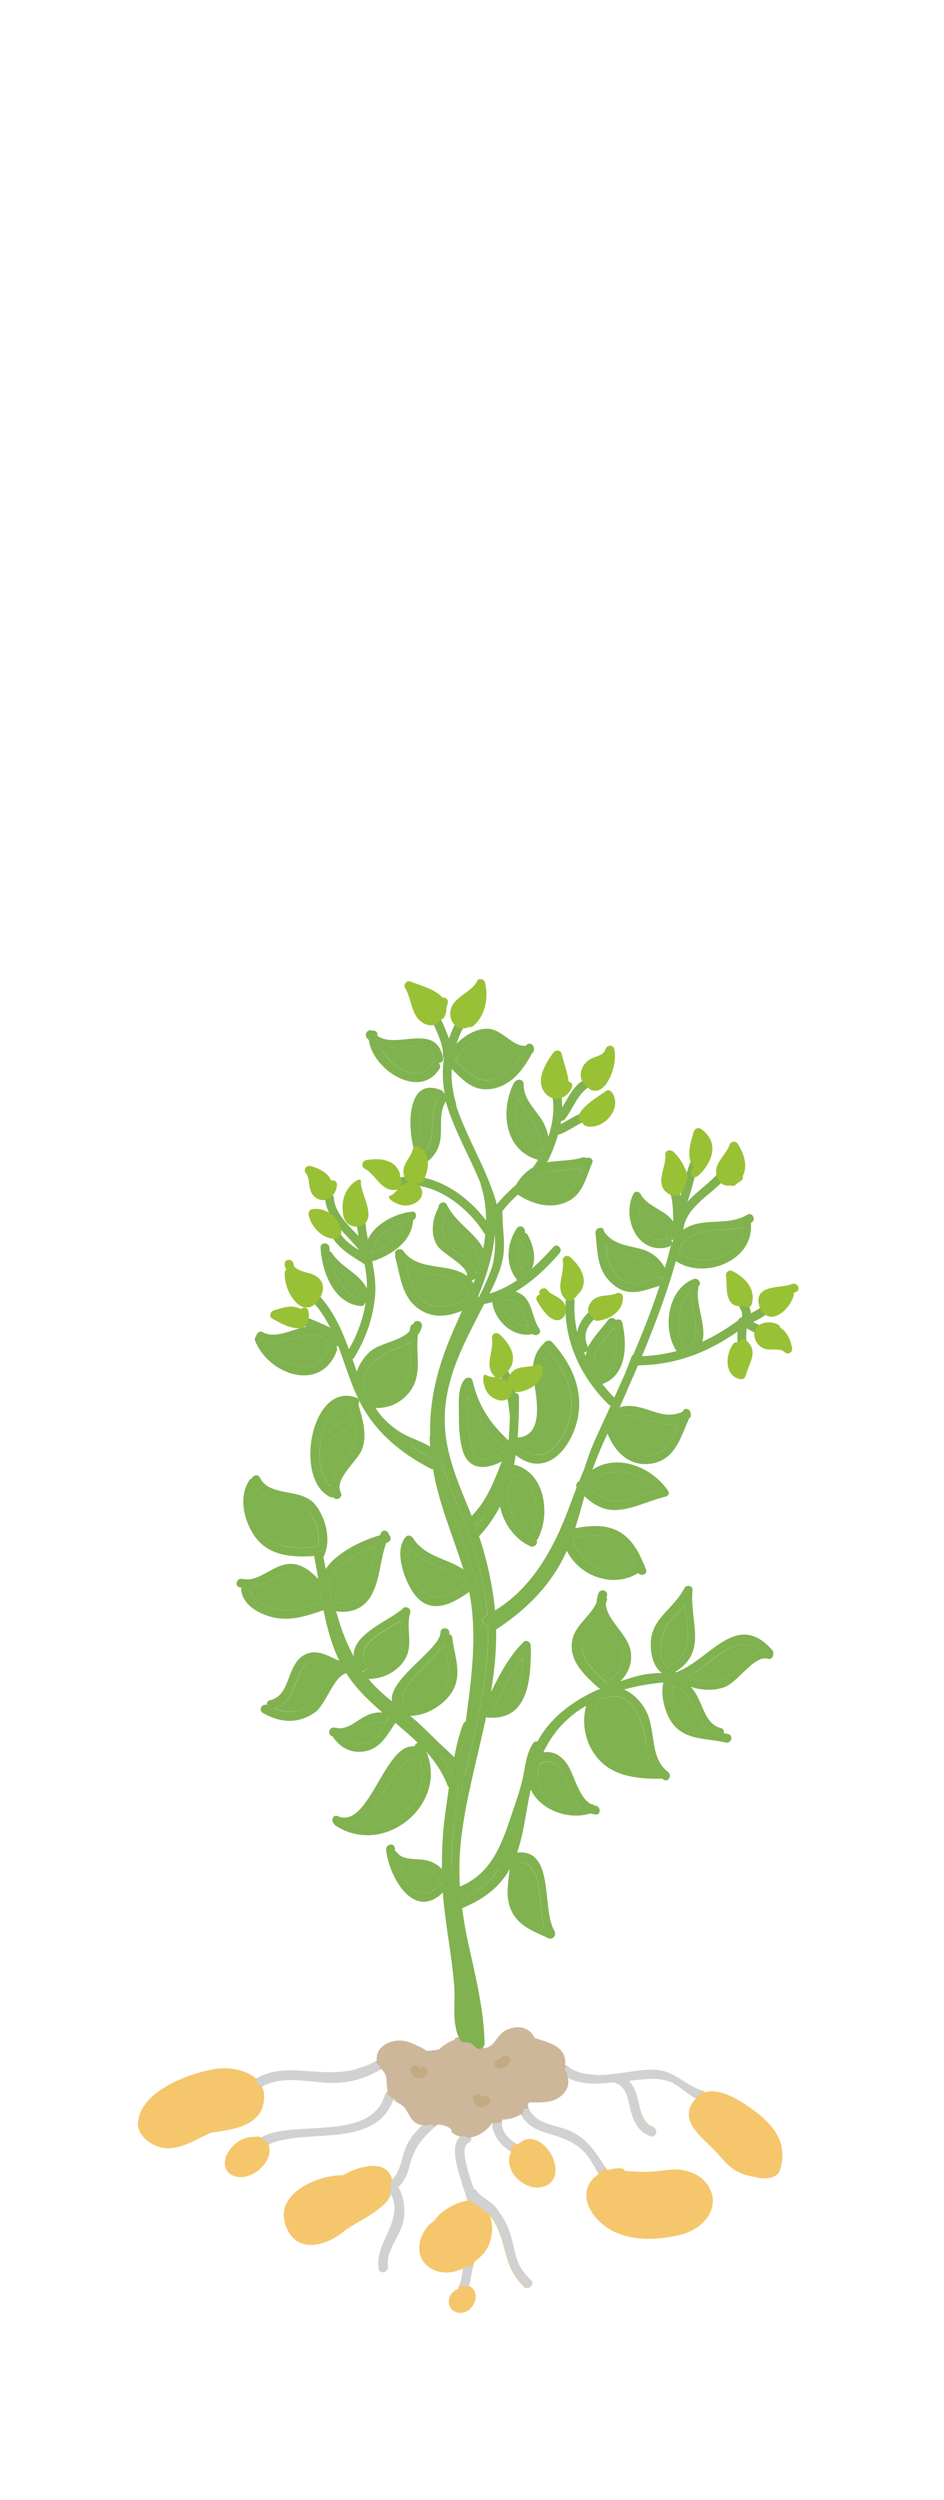 <?xml version="1.0" encoding="UTF-8"?>
<svg xmlns="http://www.w3.org/2000/svg" width="108" height="286" viewBox="0 0 108 286" fill="none">
  <path d="M41.332 243.623C41.081 243.36 40.84 243.098 40.6 242.825C37.342 243.83 32.74 243.153 30.171 244.366C30.084 244.41 30.018 244.453 29.974 244.519C29.734 244.421 29.46 244.388 29.143 244.453C27.952 244.355 26.804 245.109 26.159 246.093C25.525 247.055 25.482 248.4 26.706 248.892C28.236 249.515 30.204 248.192 30.707 246.727C30.892 246.213 30.871 245.711 30.718 245.306C33.516 244.016 38.042 244.716 41.332 243.623Z" fill="#F5C66C"></path>
  <path d="M30.074 240.912C30.314 240.026 30.248 239.283 29.975 238.682C32.227 237.446 34.84 238.08 37.31 238.244C37.092 237.84 36.895 237.436 36.709 237.02C35.987 236.987 35.233 236.933 34.446 236.878C32.621 236.747 30.872 236.856 29.297 237.785C28.172 236.758 26.193 236.43 24.652 236.67C21.766 237.129 16.038 239.141 15.786 242.847C15.699 244.038 16.77 245 17.787 245.448C19.962 246.41 22.127 244.858 24.05 244.005C24.061 243.994 24.072 243.983 24.083 243.972C26.39 243.677 29.429 243.24 30.074 240.923V240.912Z" fill="#F5C66C"></path>
  <path d="M58.974 257.943C58.712 256.915 58.537 255.877 58.133 254.893C57.772 254.029 57.28 253.22 56.69 252.488C56.099 251.766 55.039 251.384 54.536 250.64C54.449 250.498 54.329 250.433 54.197 250.4C54.11 250.127 54.012 249.842 53.902 249.536C53.541 249.613 53.181 249.657 52.82 249.689C53.093 250.509 53.356 251.242 53.476 251.755C52.044 251.919 50.339 253.013 49.694 254.029C49.694 254.04 49.672 254.04 49.672 254.04C47.704 255.385 47.103 258.566 49.683 259.692C50.732 260.151 51.913 259.987 52.973 259.517C52.853 260.227 52.798 260.96 52.481 261.637C52.448 261.703 52.437 261.769 52.437 261.823C51.825 262.075 51.366 262.501 51.344 263.31C51.322 264.272 52.295 264.775 53.159 264.501C54.492 264.075 54.941 262.031 53.662 261.506C53.902 260.621 53.935 259.692 54.274 258.839C54.296 258.795 54.285 258.762 54.296 258.73C54.711 258.413 55.094 258.063 55.4 257.691C56.263 256.62 56.569 254.827 56.034 253.439C56.821 254.423 57.28 255.669 57.608 256.871C58.155 258.948 58.417 260.041 59.914 261.583C60.406 262.075 61.194 261.342 60.712 260.839C59.827 259.932 59.291 259.189 58.964 257.943H58.974Z" fill="#F5C66C"></path>
  <path d="M46.766 248.082C46.46 247.907 46.154 247.722 45.859 247.525C45.64 248.225 45.367 248.88 44.875 249.329C44.853 249.263 44.842 249.197 44.82 249.132C44.011 246.858 40.819 247.897 39.223 248.837C36.48 248.771 31.692 250.804 32.566 254.171C33.528 257.866 37.048 257.134 39.333 255.264C40.688 254.16 43.935 252.958 44.776 251.001C46.241 254.138 42.907 256.379 43.334 259.528C43.421 260.216 44.481 259.954 44.383 259.265C44.132 257.33 45.87 255.789 46.176 253.92C46.383 252.619 46.209 251.318 45.574 250.181C46.209 249.613 46.515 248.902 46.777 248.082H46.766Z" fill="#F5C66C"></path>
  <path d="M85.767 241.065C84.51 240.19 82.291 238.813 80.629 239.349C80.564 239.272 80.487 239.206 80.367 239.163C78.082 238.452 77.24 236.769 74.606 236.758C73.349 236.758 71.698 237.086 70.058 237.261C70.015 237.589 69.96 237.917 69.894 238.234C70.037 238.223 70.168 238.212 70.31 238.19C70.354 238.223 70.397 238.255 70.463 238.277C71.873 238.769 71.895 240.595 72.278 241.808C72.638 242.978 73.218 243.885 74.409 244.344C75.065 244.596 75.371 243.557 74.715 243.306C73.283 242.748 73.251 240.945 72.846 239.676C72.649 239.032 72.365 238.474 71.95 238.026C73.447 237.84 75.142 237.589 76.497 238.07C77.678 238.485 78.498 239.502 79.612 240.037C77.372 242.541 80.345 244.475 81.875 246.115C83.089 247.416 83.745 248.433 85.537 248.859C86.685 249.132 88.161 249.558 89.079 248.586C89.167 248.476 89.21 248.367 89.221 248.258C90.293 244.967 88.281 242.825 85.767 241.076V241.065Z" fill="#F5C66C"></path>
  <path d="M59.849 244.869C59.773 244.902 59.707 244.956 59.663 245.011C59.5 245.098 59.346 245.197 59.204 245.295C59.204 245.295 59.194 245.295 59.194 245.284C58.92 245.164 58.647 244.978 58.385 244.749C58.002 244.88 57.641 245.033 57.324 245.23C57.674 245.601 58.078 245.918 58.494 246.137C58.155 246.793 58.133 247.58 58.57 248.411C59.27 249.722 61.15 250.772 62.593 249.974C65.02 248.651 62.386 243.721 59.849 244.858V244.869Z" fill="#F5C66C"></path>
  <path d="M56.319 242.803C56.298 243.076 56.33 243.339 56.396 243.601C56.713 243.404 57.052 243.24 57.413 243.098C57.402 242.89 57.413 242.672 57.5 242.464C58.254 242.464 59.009 242.256 59.599 241.841C59.708 242.071 59.828 242.267 59.971 242.442C60.419 242.366 60.867 242.311 61.315 242.256C60.932 241.961 60.615 241.579 60.452 241.065C60.43 241.01 60.397 240.966 60.364 240.912C60.419 240.792 60.462 240.66 60.495 240.518C61.873 240.464 63.239 240.693 64.354 239.622C64.955 239.043 65.141 238.321 64.955 237.654C65.884 238.157 66.89 238.321 67.939 238.332C68.005 238.059 68.071 237.774 68.114 237.512C68.114 237.457 68.136 237.403 68.147 237.348C66.934 237.315 65.808 237.075 64.966 236.375C64.868 236.299 64.769 236.266 64.66 236.255C64.737 235.534 64.562 234.834 63.928 234.309C63.163 233.675 62.102 233.457 61.173 233.129C60.572 231.872 59.216 231.587 57.894 232.243C57.15 232.604 56.899 233.249 56.407 233.763C56.396 233.774 56.396 233.785 56.385 233.785C56.309 233.861 56.232 233.938 56.145 234.003C55.27 234.67 54.712 233.905 54.024 233.511C53.51 233.216 53.051 233.129 52.461 233.074C52.187 233.041 52.023 233.194 51.969 233.38C51.947 233.38 51.936 233.38 51.914 233.38C51.433 233.511 51.182 233.719 50.766 233.992C50.121 234.408 50.657 234.408 49.542 234.55C48.46 234.681 48.919 234.561 48.197 234.233C47.399 233.85 46.711 233.467 45.782 233.424C44.448 233.369 42.896 234.276 43.114 235.719C42.327 236.178 41.562 236.474 40.797 236.67C40.994 237.02 41.212 237.359 41.442 237.698C42.185 237.447 42.907 237.108 43.628 236.681C43.705 236.758 43.781 236.834 43.858 236.933C44.35 237.6 44.175 237.96 44.273 238.78C44.295 238.966 44.328 239.13 44.371 239.283C44.229 239.327 44.12 239.436 44.065 239.611C43.967 239.939 43.847 240.223 43.694 240.496C43.945 240.77 44.208 241.043 44.459 241.305C44.667 240.977 44.842 240.617 44.995 240.212C45.115 240.311 45.246 240.398 45.421 240.485C46.284 240.934 46.372 241.196 46.842 242.005C47.093 242.42 47.29 242.726 47.738 242.945C47.935 243.043 48.143 243.087 48.35 243.098C48.044 243.382 47.749 243.677 47.476 243.994C47.782 244.213 48.099 244.432 48.416 244.628C48.864 244.093 49.389 243.59 49.99 243.087C50.012 243.076 50.012 243.065 50.023 243.054C50.602 243.054 51.072 243.142 51.63 243.579C51.608 243.754 51.674 243.94 51.859 244.06C52.122 244.235 52.384 244.344 52.657 244.421C52.275 244.771 52.1 245.273 52.067 245.864C52.439 245.864 52.81 245.831 53.193 245.754C53.248 245.437 53.379 245.208 53.63 245.099C53.904 244.978 53.958 244.727 53.882 244.497C54.866 244.344 55.784 243.677 56.341 242.781L56.319 242.803Z" fill="#CCB79A"></path>
  <path d="M77.895 248.214C77.076 248.105 76.354 248.236 75.545 248.334C74.157 248.509 72.845 248.444 71.49 248.334C71.424 248.17 71.271 248.039 71.041 248.039C70.473 248.028 69.959 248.105 69.5 248.247C68.199 246.432 67.521 244.913 65.379 243.841C65.215 243.765 65.051 243.688 64.876 243.623C64.111 243.787 63.335 243.896 62.559 243.994C62.668 244.027 62.766 244.06 62.876 244.093C64.242 244.475 65.619 244.978 66.68 245.984C67.478 246.727 67.926 247.766 68.516 248.684C66.931 249.668 66.483 251.646 68.101 253.603C70.451 256.467 74.627 256.456 77.961 255.615C80.464 254.97 82.661 252.51 80.945 249.919C80.267 248.903 79.087 248.4 77.917 248.214H77.895Z" fill="#F5C66C"></path>
  <path d="M43.451 236.32C43.243 236.189 43.068 236.014 42.948 235.818C40.128 237.381 37.581 237.086 34.443 236.878C32.651 236.747 30.923 236.856 29.371 237.752C29.371 237.906 29.393 238.037 29.404 238.124C29.404 238.157 29.502 238.397 29.513 238.441C29.524 238.463 29.546 238.485 29.546 238.496C29.557 238.507 29.579 238.529 29.59 238.54C29.666 238.572 29.863 238.605 30.136 238.605C32.355 237.49 34.891 238.08 37.307 238.244C39.603 238.408 41.571 237.884 43.516 236.747C43.473 236.605 43.451 236.463 43.44 236.32H43.451Z" fill="#D1D1D1"></path>
  <path d="M76.496 238.069C77.666 238.485 78.475 239.479 79.579 240.015C79.721 239.895 79.863 239.764 80.005 239.633C80.169 239.479 80.355 239.359 80.552 239.283C80.497 239.239 80.443 239.206 80.366 239.173C78.082 238.463 77.24 236.779 74.605 236.768C71.862 236.758 67.314 238.343 64.953 236.397C64.909 236.364 64.865 236.342 64.822 236.32C64.756 236.441 64.669 236.561 64.57 236.67C64.789 236.954 64.92 237.304 64.942 237.676C66.549 238.55 68.44 238.397 70.298 238.211C70.342 238.244 70.386 238.277 70.451 238.299C71.862 238.791 71.883 240.616 72.266 241.83C72.627 242.999 73.206 243.907 74.398 244.366C75.053 244.617 75.36 243.579 74.704 243.327C73.272 242.77 73.239 240.966 72.834 239.698C72.638 239.053 72.353 238.496 71.938 238.047C73.436 237.862 75.13 237.61 76.486 238.091L76.496 238.069Z" fill="#D1D1D1"></path>
  <path d="M49.356 243.01C49.171 243.087 48.952 243.131 48.712 243.131C48.58 243.131 48.471 243.12 48.351 243.098C48.34 243.098 48.318 243.12 48.307 243.12H48.329C47.64 243.754 47.017 244.443 46.58 245.306C45.957 246.53 45.902 248.378 44.853 249.329C44.842 249.296 44.831 249.252 44.82 249.22C44.754 250.061 44.623 250.892 44.372 251.646C44.525 251.439 44.656 251.231 44.754 251.001C46.219 254.139 42.885 256.38 43.311 259.528C43.399 260.217 44.459 259.954 44.361 259.265C44.109 257.331 45.847 255.789 46.154 253.92C46.361 252.619 46.186 251.318 45.552 250.181C46.372 249.449 46.645 248.454 46.973 247.328C47.498 245.536 48.471 244.41 49.827 243.24C49.641 243.196 49.477 243.12 49.335 243.021L49.356 243.01Z" fill="#D1D1D1"></path>
  <path d="M45.32 240.179C44.817 240.07 44.456 239.764 44.259 239.359C44.161 239.414 44.084 239.501 44.051 239.633C42.423 244.978 34.027 242.54 30.18 244.355C30.092 244.399 30.026 244.442 29.983 244.508C29.983 244.508 29.972 244.508 29.961 244.508C30.016 244.552 30.07 244.596 30.114 244.65C30.311 244.891 30.529 245.087 30.759 245.284C34.946 243.382 42.947 245.874 44.981 240.223C45.09 240.31 45.21 240.387 45.352 240.463C45.341 240.365 45.331 240.267 45.331 240.179H45.32Z" fill="#D1D1D1"></path>
  <path d="M68.422 248.553C68.597 248.476 68.761 248.389 68.924 248.301C69.067 248.225 69.198 248.116 69.34 248.028C68.138 246.323 67.427 244.88 65.372 243.841C63.765 243.032 61.163 243.065 60.475 241.13C60.311 241.196 60.125 241.24 59.928 241.251C59.895 241.524 59.83 241.786 59.688 242.016C60.343 243.218 61.458 243.699 62.858 244.104C64.224 244.486 65.601 244.989 66.662 245.995C67.427 246.705 67.875 247.678 68.422 248.575V248.553Z" fill="#D1D1D1"></path>
  <path d="M58.977 245.153C58.124 244.661 57.239 243.655 57.468 242.672C57.239 242.792 56.965 242.879 56.637 242.879C56.528 242.879 56.429 242.868 56.331 242.847C56.266 244.136 57.271 245.426 58.364 246.06C58.474 245.732 58.67 245.448 58.955 245.241C58.955 245.219 58.966 245.186 58.977 245.164V245.153Z" fill="#D1D1D1"></path>
  <path d="M54.188 259.101C53.98 259.189 53.762 259.244 53.543 259.244C52.909 259.506 52.483 259.725 52.975 259.506C52.855 260.184 52.8 260.883 52.516 261.528C52.723 261.528 52.931 261.506 53.139 261.506C53.357 261.506 53.554 261.561 53.74 261.627C53.751 261.616 53.773 261.594 53.784 261.583C53.74 261.55 53.707 261.517 53.653 261.485C53.871 260.687 53.926 259.867 54.188 259.08V259.101Z" fill="#D1D1D1"></path>
  <path d="M60.724 260.829C59.839 259.921 59.303 259.178 58.975 257.932C58.713 256.904 58.538 255.866 58.133 254.882C57.773 254.018 57.281 253.209 56.691 252.477C56.1 251.756 55.04 251.373 54.537 250.63C54.45 250.487 54.329 250.422 54.198 250.389C53.575 248.531 52.537 245.579 53.619 245.098C53.87 244.989 53.936 244.77 53.881 244.552C53.575 244.552 53.313 244.475 53.094 244.355C53.007 244.366 52.908 244.388 52.81 244.388C52.679 244.388 52.548 244.377 52.427 244.355C52.504 244.388 52.58 244.41 52.657 244.431C51.115 245.82 52.963 249.755 53.444 251.559C53.63 251.646 53.805 251.745 53.969 251.876C54.133 252.018 54.1 251.985 54.373 252.171C54.526 252.269 54.679 252.368 54.843 252.477C55.28 252.761 55.707 253.078 56.111 253.417C56.341 253.614 56.483 253.865 56.559 254.15C57.062 254.991 57.39 255.931 57.653 256.86C58.199 258.937 58.461 260.031 59.959 261.572C60.451 262.064 61.238 261.331 60.757 260.829H60.724Z" fill="#D1D1D1"></path>
  <path d="M55.851 240.802C56.419 240.398 55.905 239.436 55.337 239.84C55.282 239.884 55.239 239.917 55.173 239.95C54.954 239.294 53.905 239.545 54.123 240.212C54.397 241.043 55.129 241.316 55.851 240.791V240.802Z" fill="#C4AA83"></path>
  <path d="M48.679 237.479C49.247 237.075 48.733 236.113 48.165 236.517C48.11 236.561 48.067 236.594 48.001 236.627C47.782 235.971 46.733 236.222 46.952 236.889C47.225 237.731 47.957 237.993 48.679 237.468V237.479Z" fill="#C4AA83"></path>
  <path d="M57.357 235.359C57.248 235.501 57.15 235.555 56.986 235.588C56.297 235.741 56.559 236.801 57.248 236.648C57.696 236.55 58.013 236.299 58.286 235.938C58.702 235.369 57.773 234.801 57.368 235.359H57.357Z" fill="#C4AA83"></path>
  <path d="M51.64 213.966C51.651 212.523 51.739 211.058 51.946 209.56C52.198 207.691 52.569 205.844 52.985 203.996C52.843 204.051 52.679 204.062 52.536 203.996C52.449 204.685 52.351 205.374 52.241 206.062C51.804 208.686 51.596 211.331 51.64 213.966ZM59.5 165.507C62.331 168.163 64.638 164.654 65.228 162.031C65.851 159.254 64.605 156.718 62.834 154.663C61.15 156.773 63.009 160.194 62.397 162.763C62.003 164.403 61.03 165.376 59.5 165.507ZM43.879 196.016C42.567 194.879 41.277 193.699 40.261 192.343C40.031 192.037 39.823 191.731 39.627 191.414C38.184 191.731 37.298 194.956 36.063 195.863C34.139 197.241 32.04 197.099 30.061 195.94C29.515 195.612 29.996 194.825 30.532 195.043C30.499 194.814 30.597 194.562 30.892 194.497C33.319 193.928 32.707 190.518 34.795 189.326C36.194 188.539 37.495 189.425 38.818 189.982C37.932 188.146 37.418 186.2 37.014 184.199C34.893 184.91 32.958 185.588 30.739 184.877C29.318 184.418 27.81 183.522 27.591 181.904C27.58 181.795 27.602 181.696 27.635 181.62C27.569 181.609 27.504 181.598 27.427 181.587C26.782 181.445 27.077 180.472 27.722 180.614C29.832 181.073 31.406 178.624 33.625 178.92C34.773 179.073 35.626 179.827 36.413 180.636C36.27 179.75 36.107 178.854 35.932 177.969C35.888 177.99 35.844 178.001 35.79 178.012C33.232 178.154 30.608 177.947 29.056 175.618C27.875 173.826 27.285 171.246 28.52 169.344C28.597 169.213 28.706 169.158 28.815 169.125C28.947 168.753 29.515 168.579 29.734 169.027C30.849 171.322 34.434 170.131 36.052 172.109C37.298 173.64 37.954 176.274 37.003 178.111C37.09 178.57 37.178 179.029 37.265 179.488C38.511 177.575 41.463 176.198 43.474 175.618C43.518 175.52 43.551 175.433 43.595 175.345C43.835 174.864 44.425 175.137 44.502 175.553C44.655 175.695 44.731 175.935 44.666 176.132C44.622 176.274 44.513 176.394 44.316 176.449C44.283 176.449 44.239 176.471 44.207 176.471C43.496 178.329 43.518 180.428 42.622 182.232C41.725 184.057 40.151 184.571 38.358 184.32C38.435 184.385 38.501 184.462 38.533 184.571C38.992 186.287 39.627 187.927 40.468 189.479C40.282 186.998 44.283 185.5 45.923 184.145C45.945 184.123 45.978 184.112 45.999 184.101C46.262 183.62 47.093 183.904 46.929 184.495C46.36 186.495 47.486 188.386 46.076 190.201C45.136 191.392 43.671 192.07 42.163 192.059C42.971 193.054 43.89 193.852 44.852 194.628C44.371 192.103 50.394 188.638 50.394 186.746C50.394 186.091 51.41 186.112 51.41 186.768C51.41 186.823 51.389 186.889 51.378 186.943C51.553 186.965 51.706 187.085 51.739 187.326C52.045 189.774 53.116 191.95 51.301 194.114C50.252 195.35 48.579 196.257 46.94 196.29C48.426 197.503 49.76 198.99 51.203 200.28C51.487 200.531 51.739 200.771 51.968 201.023C52.209 199.733 52.515 198.443 52.974 197.241C53.039 197.077 53.149 196.978 53.28 196.935C53.947 192.005 54.635 186.987 53.684 182.101C51.673 183.544 49.17 184.812 47.344 182.286C46.382 180.942 45.191 177.881 46.153 176.198C46.229 176.056 46.327 175.913 46.448 175.793C46.677 175.542 47.071 175.662 47.235 175.924C48.579 178.078 51.039 178.231 53.017 179.521C51.76 175.553 50.208 172 49.53 168.054C49.443 168.065 49.355 168.054 49.257 167.999C45.912 166.261 43.07 163.933 41.277 160.577C41.19 160.413 41.113 160.249 41.026 160.085C40.053 158.084 39.452 155.953 38.664 153.909C38.621 153.985 38.555 154.051 38.479 154.094C38.566 154.204 38.599 154.346 38.533 154.521C36.741 159.32 30.805 157.33 29.198 153.417C29.1 153.187 29.176 152.979 29.318 152.837C29.34 152.509 29.701 152.181 30.083 152.4C31.461 153.198 33.461 152.061 35.013 151.766C34.882 151.711 34.762 151.668 34.631 151.613C34.03 151.373 34.314 150.4 34.926 150.64C35.888 151.023 36.861 151.405 37.768 151.875C37.145 150.618 36.358 149.427 35.265 148.388C34.784 147.94 35.527 147.24 36.008 147.689C37.987 149.58 39.025 151.908 39.911 154.346C40.862 152.717 41.529 150.913 41.824 149.044H41.758C41.714 149.252 41.561 149.427 41.288 149.405C38.151 149.132 36.817 145.426 36.675 142.715C36.642 142.059 37.659 142.081 37.692 142.737C37.703 142.868 37.714 142.999 37.724 143.141C37.812 143.174 37.899 143.229 37.976 143.338C39.069 145.021 41.113 145.655 41.966 147.393C41.966 147.219 41.977 147.033 41.977 146.858C41.955 146.093 41.846 145.349 41.703 144.584C41.649 144.573 41.594 144.562 41.539 144.519C40.173 143.622 38.785 142.879 37.932 141.414C37.604 140.846 38.501 140.365 38.828 140.933C39.375 141.873 40.206 142.463 41.102 143.032C39.67 141.184 37.353 139.534 37.189 137.052C37.145 136.396 38.162 136.429 38.205 137.074C38.315 138.747 39.791 140.102 41.015 141.392C40.906 140.802 40.818 140.222 40.785 139.621C40.742 138.965 41.769 138.987 41.802 139.632C41.846 140.365 41.955 141.075 42.086 141.786C42.895 139.971 45.311 138.79 47.125 138.605C47.716 138.539 47.738 139.37 47.267 139.578C47.169 141.01 46.371 142.125 45.278 142.933C44.535 143.502 43.66 143.928 42.775 144.234C42.698 144.256 42.633 144.256 42.578 144.256C42.851 145.644 43.059 147.055 42.884 148.53C42.611 150.979 41.802 153.22 40.512 155.319C40.457 155.395 40.392 155.45 40.326 155.483C40.49 155.953 40.654 156.423 40.818 156.893C41.124 155.996 41.703 155.155 42.381 154.575C43.485 153.624 45.868 153.417 46.874 152.247C46.896 152.094 46.907 151.952 46.94 151.799C46.994 151.591 47.125 151.493 47.289 151.46C47.442 150.826 48.415 151.121 48.262 151.755C48.175 152.116 48.022 152.422 47.814 152.695C47.519 155.056 48.448 157.429 46.677 159.451C45.704 160.577 44.36 161.123 42.961 161.058C43.726 162.304 44.939 163.364 46.185 164.053C47.191 164.599 48.273 164.895 49.213 165.496C49.191 165.146 49.159 164.807 49.159 164.446C49.159 164.348 49.181 164.261 49.213 164.195C49.104 159.965 50.121 156.16 51.946 152.017C52.252 151.34 52.558 150.64 52.853 149.94C51.105 150.684 49.279 150.848 47.639 149.525C45.923 148.137 45.77 145.819 45.223 143.83C45.191 143.71 45.202 143.622 45.234 143.535C45.136 143.327 45.202 143.141 45.355 143.021C45.573 142.846 45.945 142.824 46.163 143.119C47.814 145.48 51.454 144.409 53.433 145.972C53.433 145.961 53.422 145.94 53.422 145.929C53.564 144.825 50.733 143.48 50.099 142.584C49.159 141.25 49.454 139.446 50.175 138.091C50.153 137.61 50.875 137.293 51.126 137.818C52.11 139.851 54.362 141.02 55.28 142.824C55.39 142.289 55.466 141.753 55.521 141.206C55.466 141.174 55.411 141.119 55.368 141.042C53.487 137.992 49.246 134.713 45.486 135.806C44.852 135.992 44.611 134.997 45.234 134.822C49.093 133.707 53.291 136.517 55.608 139.61C55.619 138.244 55.433 136.845 54.974 135.435V135.358C53.728 132.286 52.001 129.379 51.039 126.176C51.017 126.099 51.017 126.034 51.017 125.968C50.219 127.291 50.547 128.668 50.405 130.144C50.274 131.423 49.661 132.352 48.623 133.106C48.153 133.456 47.541 132.888 47.825 132.483C47.759 132.439 47.705 132.385 47.661 132.297C46.59 130.045 46.196 122.929 50.481 124.711C50.656 124.787 50.744 124.919 50.788 125.072C50.82 125.072 50.842 125.093 50.875 125.104C50.613 123.727 50.591 122.361 50.788 121.038C50.722 120.961 50.678 120.863 50.678 120.743C50.689 119.431 50.055 118.218 49.552 117.048C49.29 116.458 50.175 115.966 50.438 116.567C50.766 117.299 51.105 118.043 51.356 118.808C51.564 118.229 51.815 117.638 52.121 117.048C52.438 116.479 53.302 117.015 52.985 117.594C52.668 118.185 52.416 118.786 52.219 119.398C53.181 118.458 54.406 117.682 55.75 117.682C57.379 117.682 58.538 119.639 60.014 119.639C60.068 119.639 60.123 119.639 60.178 119.639C60.451 119.103 61.172 119.507 61.085 120.021C61.107 120.196 61.041 120.393 60.866 120.502C60.221 121.683 59.456 122.842 58.407 123.629C57.773 124.099 57.051 124.438 56.199 124.569C54.165 124.886 52.952 123.552 51.673 122.273C51.607 123.574 51.782 124.919 52.187 126.285C52.209 126.361 52.209 126.416 52.187 126.482C53.477 130.362 55.772 133.849 56.843 137.774C57.51 136.932 58.286 136.211 59.084 135.489C59.106 135.456 59.106 135.424 59.128 135.38C59.62 134.593 60.221 133.981 60.975 133.543C61.183 133.27 61.369 132.986 61.555 132.68C57.718 131.63 57.182 127.039 58.789 123.891C58.811 123.847 58.844 123.814 58.877 123.782C58.91 123.749 58.942 123.727 58.975 123.705C59.227 123.366 59.904 123.465 59.904 124C59.904 125.563 60.888 126.547 61.741 127.739C62.255 128.471 62.593 129.215 62.736 130.045C63.26 128.428 63.468 126.7 63.173 125.323C63.041 124.678 64.025 124.438 64.168 125.082C64.277 125.596 64.32 126.132 64.32 126.678C64.944 125.662 65.436 124.558 66.408 123.793C66.922 123.388 67.622 124.131 67.108 124.536C65.949 125.443 65.523 126.908 64.616 128.034C64.495 128.176 64.353 128.231 64.2 128.231C64.178 128.351 64.156 128.482 64.135 128.602C64.823 128.253 65.457 127.815 66.179 127.487C66.769 127.214 67.25 128.1 66.66 128.384C65.774 128.788 64.998 129.389 64.08 129.75C64.004 129.783 63.927 129.794 63.85 129.783C63.555 130.821 63.151 131.849 62.703 132.756C62.67 132.833 62.626 132.898 62.582 132.964C63.927 132.724 65.315 132.822 66.638 132.407C66.813 132.352 66.955 132.407 67.053 132.483C67.436 132.319 67.961 132.581 67.753 133.041C66.977 134.811 66.704 136.703 64.725 137.544C62.856 138.331 60.855 137.708 59.237 136.659C58.593 137.26 57.98 137.872 57.456 138.594C57.467 138.637 57.488 138.681 57.488 138.736C57.467 140.55 57.871 142.321 57.499 144.125C57.215 145.448 56.625 146.749 56.002 147.984C57.15 147.634 58.199 147.098 59.172 146.442C57.773 144.726 57.947 142.321 59.117 140.518C59.467 139.993 60.254 140.463 60.014 140.988C60.134 141.01 60.254 141.086 60.342 141.228C61.008 142.376 61.413 143.906 60.833 145.142C61.697 144.376 62.528 143.535 63.315 142.638C63.752 142.146 64.441 142.89 64.004 143.382C62.506 145.087 60.866 146.639 58.986 147.754C59.554 147.929 60.057 148.268 60.407 148.869C60.975 149.864 61.052 151.055 61.708 152.017C61.959 152.389 61.62 152.728 61.26 152.728C61.139 152.728 61.019 152.695 60.921 152.608C58.713 153.1 56.57 151.066 56.319 148.946C56.013 149.044 55.707 149.11 55.39 149.175C53.444 153.001 51.345 156.652 50.941 161.014C50.525 165.616 52.318 169.333 53.979 173.443C54.001 173.399 54.023 173.345 54.067 173.301C55.728 171.607 56.548 169.366 57.412 167.19C55.608 168.119 53.575 168.283 52.886 165.78C52.504 164.403 52.504 162.796 52.493 161.386C52.482 160.293 52.394 158.729 53.138 157.811C53.4 157.494 53.958 157.494 54.067 157.964C54.712 160.806 56.111 162.883 58.188 164.785C58.264 163.867 58.308 162.927 58.33 161.987C58.133 160.249 57.926 158.5 57.051 156.958C56.734 156.39 57.62 155.909 57.947 156.477C58.461 157.374 58.756 158.347 58.964 159.331C59.183 159.374 59.38 159.527 59.38 159.812C59.38 160.544 59.369 161.265 59.347 161.998C59.358 162.031 59.358 162.052 59.358 162.085C59.369 162.173 59.358 162.249 59.336 162.315C59.314 163.025 59.281 163.736 59.227 164.446C62.2 164.25 61.424 160.205 61.107 158.128C60.844 156.423 60.921 155.067 62.047 153.843C62.156 153.723 62.287 153.603 62.419 153.482C62.626 153.307 62.954 153.307 63.14 153.504C64.08 154.532 64.867 155.669 65.414 156.849C66.441 159.101 66.627 161.571 65.49 164.097C64.156 167.07 61.599 168.557 58.997 166.447C58.942 166.819 58.877 167.19 58.811 167.551H58.844C62.364 168.436 63.02 173.213 61.533 176.034C61.489 176.099 61.446 176.154 61.391 176.187C61.599 176.537 61.15 177.094 60.658 176.875C58.877 176.067 57.598 174.252 57.204 172.328C56.614 173.454 55.882 174.569 54.93 175.618C54.887 175.662 54.843 175.695 54.799 175.717C55.728 178.471 56.352 181.346 56.636 184.221C61.008 181.576 63.501 176.854 65.228 172.12C65.468 171.464 65.72 170.819 65.971 170.153C65.829 169.868 66.004 169.562 66.255 169.453C66.452 168.972 66.649 168.48 66.857 167.999C67.195 166.906 67.578 165.824 68.048 164.774C68.649 163.452 69.251 162.129 69.863 160.817C69.786 160.795 69.71 160.752 69.644 160.686C68.343 159.407 67.228 157.931 66.387 156.335C65.206 154.051 64.55 151.504 64.714 148.847C64.747 148.202 65.763 148.224 65.731 148.869C65.665 150.083 65.785 151.274 66.037 152.411C66.179 151.526 66.671 150.717 67.436 150.028C67.928 149.591 68.617 150.334 68.136 150.771C67.184 151.613 66.66 152.695 67.206 153.93C67.239 153.996 67.25 154.073 67.25 154.138C67.819 153.001 68.824 151.985 69.579 150.99C69.83 150.651 70.267 150.749 70.453 151.001C70.726 150.859 71.109 150.924 71.196 151.307C71.765 153.843 71.721 157.319 68.912 158.325C69.338 158.861 69.786 159.385 70.278 159.877C70.694 158.948 71.12 158.008 71.535 157.079C71.776 156.456 72.016 155.843 72.246 155.209C72.29 155.089 72.366 155.013 72.454 154.958C73.558 152.378 74.596 149.755 75.46 147.098C75.449 147.098 75.438 147.098 75.427 147.098C73.579 147.667 71.983 148.377 70.289 147.055C68.256 145.459 68.398 143.414 68.125 141.075C68.048 140.43 69.032 140.179 69.109 140.824C69.109 140.857 69.109 140.878 69.119 140.911C69.13 140.922 69.141 140.922 69.152 140.944C70.234 142.409 71.699 142.42 73.295 142.868C74.563 143.207 75.449 143.928 76.072 145.032C76.334 144.136 76.575 143.218 76.782 142.31C76.749 142.463 76.64 142.595 76.443 142.649C72.945 143.611 71.087 139.326 72.464 136.571C72.705 136.09 73.317 136.375 73.372 136.801C73.426 136.845 73.47 136.877 73.514 136.943C74.345 138.091 76.323 138.572 77.012 139.763V139.741C77.012 138.441 76.99 137.173 76.509 135.937C76.279 135.325 77.274 135.096 77.504 135.697C77.646 136.069 77.744 136.451 77.821 136.834C78.258 135.62 78.466 134.309 78.914 133.095C79.133 132.483 80.116 132.767 79.887 133.39C79.395 134.724 79.154 136.145 78.641 137.479C79.701 136.32 81.1 135.38 82.139 134.232C82.576 133.751 83.276 134.494 82.838 134.975C81.341 136.626 78.925 137.85 78.28 140.102C78.247 140.299 78.203 140.485 78.171 140.682C80.313 139.14 83.188 140.354 85.495 138.954C86.063 138.616 86.544 139.512 85.987 139.851C85.954 139.862 85.921 139.873 85.899 139.895C86.336 144.202 80.597 146.464 77.318 144.256C76.378 147.71 75.099 151.066 73.754 154.39C73.656 154.641 73.536 154.892 73.437 155.144C74.837 155.089 76.159 154.881 77.405 154.554C75.744 152.094 76.345 147.492 79.329 146.322C79.909 146.093 80.368 146.891 79.876 147.175C79.898 147.251 79.909 147.339 79.887 147.426C79.537 149.099 80.882 151.755 80.346 153.493C81.745 152.848 83.112 152.017 84.445 151.045C84.489 150.902 84.587 150.782 84.751 150.728C84.795 150.717 84.839 150.684 84.882 150.673C84.926 150.312 84.904 149.995 84.675 149.689C84.292 149.175 85.025 148.465 85.418 148.989C85.702 149.383 85.877 149.787 85.91 150.236C86.293 150.039 86.664 149.82 87.025 149.58C87.561 149.208 88.042 150.104 87.506 150.476C87.091 150.76 86.642 151.012 86.183 151.219C86.413 151.362 86.653 151.482 86.905 151.591C87.495 151.853 87.211 152.826 86.61 152.564C86.205 152.389 85.823 152.181 85.44 151.952C85.342 152.553 85.385 153.176 85.385 153.81C85.385 154.466 84.369 154.433 84.369 153.788C84.369 153.296 84.347 152.815 84.38 152.334C80.958 154.696 77.405 156.117 73.044 156.193C73.022 156.193 73.011 156.193 72.989 156.193C72.76 156.729 72.541 157.254 72.3 157.778C71.841 158.861 71.371 159.932 70.89 160.992C71.295 160.85 71.754 160.795 72.279 160.839C74.432 161.036 75.908 162.446 78.072 161.506C78.083 161.484 78.094 161.451 78.116 161.418C78.367 160.894 79.067 161.265 79.023 161.757C79.078 161.943 79.034 162.14 78.837 162.26C77.876 164.403 77.252 166.961 74.574 167.42C72.038 167.846 70.355 166.119 69.502 163.998C69.371 164.293 69.229 164.589 69.087 164.895C68.606 165.955 68.179 167.048 67.775 168.13C70.639 166.228 74.552 167.791 76.433 170.535C76.684 170.896 76.345 171.224 75.984 171.235C75.973 171.246 75.951 171.257 75.93 171.268C74.137 171.705 72.279 172.7 70.398 172.743C68.977 172.776 67.84 172.077 66.868 171.158C66.529 172.383 66.19 173.618 65.807 174.82C67.458 174.503 69.251 174.35 70.77 175.181C72.202 175.957 73.033 177.411 73.634 178.887C73.711 178.974 73.765 179.084 73.765 179.193C73.809 179.313 73.853 179.433 73.907 179.554C74.115 180.111 73.328 180.352 73.011 179.947C71.852 180.669 70.529 180.865 69.294 180.658C67.436 180.363 65.731 179.16 64.845 177.4C64.627 177.881 64.408 178.34 64.146 178.81C62.386 182.002 59.773 184.429 56.756 186.408C56.811 188.823 56.559 191.207 56.166 193.568C57.182 191.524 58.199 189.523 59.871 187.861C60.276 187.457 60.855 187.971 60.691 188.408C60.713 188.463 60.735 188.517 60.735 188.583C60.746 192.19 60.418 197 55.608 196.454C54.69 200.793 53.466 205.122 52.864 209.506C52.569 211.659 52.493 213.736 52.613 215.813C55.969 214.436 57.237 211.473 58.374 208.041C58.997 206.139 59.675 204.434 59.992 202.444C60.178 201.351 60.374 200.389 60.975 199.438C61.107 199.23 61.314 199.175 61.5 199.219C61.609 199.012 61.719 198.804 61.85 198.596C63.326 196.224 65.709 194.519 68.223 193.371C68.387 193.294 68.573 193.24 68.737 193.163C68.627 193.163 68.507 193.13 68.409 193.032C67.01 191.731 65.359 190.299 65.403 188.222C65.457 186.014 67.48 185.085 68.256 183.303C68.267 182.975 68.332 182.636 68.463 182.265C68.562 181.991 68.813 181.893 69.043 181.937C69.316 181.98 69.557 182.221 69.436 182.56C69.415 182.614 69.404 182.658 69.393 182.713C69.447 182.811 69.469 182.931 69.436 183.074C69.404 183.205 69.349 183.325 69.305 183.456C69.404 185.402 71.951 186.987 72.18 189.053C72.333 190.387 71.819 191.48 70.967 192.332C71.568 192.136 72.158 191.939 72.77 191.764C73.798 191.48 74.749 191.403 75.711 191.37C74.738 190.649 74.421 189.228 74.454 187.96C74.509 185.205 76.903 184.134 78.127 181.969C78.16 181.915 78.192 181.882 78.225 181.849C78.335 181.248 79.296 181.27 79.231 181.904C78.87 185.435 81.013 188.922 77.296 191.228C77.307 191.261 77.307 191.283 77.307 191.316C81.231 189.906 84.227 184.123 88.348 188.747C88.468 188.889 88.49 189.042 88.457 189.184C88.501 189.512 88.238 189.884 87.834 189.753C86.314 189.283 84.358 192.507 82.86 193.01C81.537 193.458 80.258 193.36 79.023 192.956C79.384 193.36 79.679 193.83 79.931 194.355C80.532 195.579 80.947 197.317 82.467 197.678C82.784 197.754 82.871 198.028 82.805 198.268C82.98 198.301 83.155 198.323 83.319 198.367C83.964 198.52 83.669 199.493 83.035 199.339C80.707 198.782 78.149 199.154 76.706 196.803C76.028 195.699 75.547 193.874 75.897 192.464C74.356 192.606 72.858 192.857 71.393 193.273C72.344 193.677 73.153 194.453 73.743 195.415C75.186 197.765 74.159 200.946 76.433 202.706C76.946 203.1 76.411 203.963 75.897 203.57C75.842 203.526 75.799 203.493 75.755 203.45C75.722 203.461 75.689 203.472 75.645 203.472C73.23 203.515 70.442 203.275 68.66 201.438C67.042 199.788 66.463 197.339 67.064 195.131C66.966 195.186 66.879 195.229 66.78 195.295C64.583 196.639 63.151 198.399 62.156 200.465C63.326 200.258 64.299 200.837 65.02 202.018C65.698 203.144 66.266 205.68 67.622 206.379C67.764 206.368 67.873 206.423 67.95 206.51C68.015 206.521 68.07 206.543 68.136 206.554C68.781 206.653 68.759 207.669 68.114 207.571C67.917 207.549 67.742 207.494 67.567 207.44C65.009 208.259 61.773 207.024 60.735 204.718C60.702 204.86 60.658 204.991 60.626 205.133C60.156 207.352 59.915 209.746 59.161 211.922C63.533 211.462 61.926 218.448 63.435 220.874C63.501 220.973 63.512 221.06 63.501 221.148C63.577 221.497 63.162 221.935 62.724 221.716C61.314 221.038 59.74 220.514 58.833 219.147C57.707 217.475 58.101 215.649 58.319 213.78C58.221 213.955 58.144 214.13 58.035 214.294C56.789 216.218 54.941 217.431 52.875 218.284C53.039 219.541 53.247 220.82 53.531 222.099C54.373 225.979 55.357 229.794 55.444 233.795C55.444 233.817 55.433 233.839 55.433 233.872C55.433 233.872 55.422 233.905 55.422 233.926C55.411 233.981 55.39 234.025 55.357 234.069C55.346 234.09 55.335 234.101 55.324 234.123C55.313 234.123 55.302 234.145 55.291 234.156C55.127 234.342 54.865 234.451 54.592 234.331C54.329 234.211 54.22 233.97 53.99 233.806C53.75 233.642 53.4 233.631 53.116 233.62C53.072 233.62 53.039 233.598 53.007 233.598C52.853 233.588 52.7 233.522 52.613 233.336C51.629 231.412 52.132 229.149 51.957 227.072C51.684 223.684 50.984 220.328 50.689 216.939C50.689 216.786 50.689 216.644 50.667 216.491C47.344 219.737 44.535 214.775 44.174 211.626C44.097 210.981 45.081 210.741 45.158 211.386C45.18 211.517 45.202 211.637 45.223 211.768C45.311 211.801 45.387 211.856 45.453 211.943C46.054 212.829 47.738 212.599 48.656 212.785C49.432 212.938 50.066 213.277 50.558 213.813C50.525 211.408 50.689 209.025 51.05 206.642C51.159 205.931 51.258 205.199 51.356 204.466C51.29 204.412 51.236 204.346 51.203 204.248C50.634 202.772 49.782 201.504 48.754 200.367C48.776 200.433 48.798 200.487 48.831 200.553C48.929 200.662 48.973 200.782 48.962 200.903C50.908 206.696 43.846 212.392 38.391 208.839C38.304 208.784 38.26 208.708 38.216 208.631C37.823 208.292 38.096 207.516 38.643 207.757C42.239 209.331 43.999 199.296 47.421 199.788C47.442 199.591 47.606 199.427 47.803 199.372C46.994 198.585 46.109 197.842 45.234 197.088C44.294 198.487 43.518 200.05 41.703 200.345C40.129 200.608 38.872 199.897 38.041 198.618H38.009C37.375 198.443 37.67 197.47 38.293 197.634C38.38 197.634 38.457 197.634 38.533 197.678C39.594 197.842 40.403 197.164 41.277 196.618C42.064 196.126 42.862 195.809 43.824 195.907L43.879 196.016ZM54.493 145.797C54.493 145.797 54.504 145.71 54.515 145.655C55.477 142.66 52.438 141.283 50.842 139.217C50.449 140.266 50.47 141.403 51.225 142.321C51.695 142.901 52.427 143.327 53.017 143.797C53.641 144.3 54.493 144.923 54.493 145.797ZM54.493 145.808C54.493 145.808 54.482 145.885 54.482 145.929C54.493 145.918 54.493 145.907 54.504 145.896C54.493 145.863 54.493 145.841 54.493 145.808ZM85.353 189.906C85.866 189.414 86.38 188.998 86.959 188.823C84.139 186.648 81.526 190.146 78.783 191.808C80.302 192.453 82.018 192.66 83.494 191.698C84.216 191.228 84.719 190.507 85.353 189.906ZM77.722 143.261C80.062 145.295 85.167 143.731 85.025 140.354C82.74 141.01 80.007 140.168 78.324 142.048C78.214 142.168 78.083 142.212 77.963 142.201C77.886 142.551 77.81 142.901 77.722 143.25V143.261ZM81.089 198.104C79.384 196.65 79.45 193.393 76.979 192.901C76.684 194.235 77.307 196.06 78.127 196.913C78.925 197.733 79.996 197.962 81.089 198.093V198.104ZM78.531 154.04C80.619 153.46 79.089 149.875 78.99 147.853C77.373 149.306 77.231 152.367 78.411 154.105C78.444 154.083 78.488 154.051 78.531 154.04ZM76.87 190.419C79.493 188.834 78.586 186.156 78.335 183.609C77.69 184.342 76.946 184.987 76.345 185.806C75.624 186.79 74.891 190.146 76.629 190.791C76.64 190.649 76.717 190.518 76.859 190.419H76.87ZM77.318 140.233C77.318 140.233 77.307 140.201 77.318 140.179C77.307 140.168 77.296 140.168 77.285 140.157C77.296 140.19 77.307 140.201 77.318 140.233ZM77.668 162.818C76.892 163.025 76.115 163.058 75.23 162.807C73.503 162.337 71.634 161.058 70.311 162.861C70.978 165.234 73.295 167.879 75.864 165.889C76.793 165.157 77.241 163.965 77.679 162.818H77.668ZM76.924 142.234C76.957 142.092 76.979 141.939 77.012 141.797C76.935 141.829 76.859 141.84 76.771 141.829C76.87 141.939 76.924 142.092 76.924 142.234ZM76.301 141.709C76.301 141.709 76.378 141.698 76.422 141.698C76.29 141.589 76.214 141.414 76.279 141.206C76.585 140.157 75.58 139.61 74.815 139.129C74.235 138.78 73.656 138.441 73.164 137.982C72.803 139.927 74.082 142.321 76.312 141.709H76.301ZM75.799 146.355C75.831 146.278 75.853 146.202 75.875 146.125C75.722 146.136 75.558 146.06 75.46 145.874C74.235 143.371 71.306 143.928 69.338 142.507C69.425 143.688 69.589 144.846 70.453 145.797C71.951 147.448 73.47 146.716 75.263 146.158C75.514 146.082 75.689 146.191 75.787 146.355H75.799ZM74.88 202.531C74.29 201.744 74.038 200.859 73.94 199.656C73.743 197.273 72.464 193.087 69.185 194.278C69.087 194.311 69.01 194.311 68.934 194.289C68.748 194.377 68.562 194.453 68.387 194.541C68.398 194.617 68.387 194.694 68.354 194.781C67.48 197.033 68.048 199.897 70.125 201.329C71.492 202.291 73.23 202.499 74.891 202.521L74.88 202.531ZM71.459 171.628C72.716 171.355 73.94 170.863 75.186 170.492C73.361 168.425 70.038 167.42 67.862 169.475C67.731 169.606 67.578 169.628 67.436 169.595C67.381 169.759 67.338 169.912 67.294 170.076C68.442 171.268 69.677 172.033 71.459 171.628ZM69.327 192.485C70.89 191.545 71.754 190.059 71 188.288C70.595 187.326 69.83 186.637 69.229 185.795C68.988 185.457 68.802 185.129 68.649 184.801C68.201 185.358 67.687 185.872 67.25 186.495C65.523 188.933 67.545 190.813 69.261 192.42C69.294 192.453 69.305 192.475 69.327 192.507V192.485ZM72.694 179.062C72.169 177.848 71.47 176.668 70.256 176.067C68.868 175.367 67.206 175.64 65.752 175.946C65.676 175.957 65.61 175.957 65.545 175.946C65.534 175.979 65.512 176.023 65.501 176.056C66.31 179.084 69.994 180.898 72.694 179.062ZM68.42 157.461C70.868 156.816 70.748 153.821 70.322 151.788C69.218 153.176 67.447 154.728 68.015 156.631C68.048 156.751 68.026 156.849 67.993 156.937C68.114 157.122 68.223 157.308 68.354 157.494C68.376 157.483 68.398 157.461 68.42 157.45V157.461ZM66.988 155.089C67.031 154.903 67.086 154.728 67.163 154.554C67.064 154.641 66.944 154.696 66.824 154.707C66.879 154.838 66.933 154.958 66.988 155.089ZM61.664 202.149C60.68 205.144 63.84 206.981 66.485 206.718C65.938 206.128 65.545 205.363 65.195 204.597C64.517 203.155 63.774 200.728 61.763 201.755C61.741 201.755 61.719 201.755 61.708 201.777C61.708 201.81 61.675 201.832 61.664 201.865C61.686 201.952 61.697 202.04 61.664 202.138V202.149ZM64.867 136.386C65.873 135.752 66.179 134.604 66.572 133.543C64.834 133.97 63.053 133.762 61.609 134.505C61.15 135.03 60.637 135.511 60.112 135.981C61.566 136.845 63.348 137.348 64.878 136.375L64.867 136.386ZM62.101 131.816C62.145 131.729 62.2 131.63 62.243 131.532C62.036 131.488 61.861 131.324 61.861 131.051C61.916 128.843 60.035 127.487 59.27 125.607C58.549 128.089 59.205 131.062 62.003 131.773C62.047 131.783 62.069 131.805 62.101 131.816ZM60.746 175.52C61.926 173.279 61.467 169.322 58.669 168.589C58.636 168.732 58.593 168.885 58.56 169.027C58.581 169.136 58.581 169.256 58.516 169.377C57.456 171.563 58.713 174.427 60.691 175.717C60.691 175.651 60.713 175.586 60.746 175.52ZM57.401 148.891C57.521 150.312 58.975 151.766 60.451 151.7C60.221 151.121 60.057 150.531 59.839 149.93C59.401 148.782 58.571 148.596 57.401 148.705C57.379 148.716 57.368 148.705 57.346 148.705C57.379 148.76 57.401 148.825 57.401 148.891ZM60.046 219.038C60.615 219.683 61.424 220.076 62.243 220.437C61.62 217.803 62.156 212.796 59.227 213.058C59.38 213.124 59.489 213.266 59.467 213.496C59.27 215.376 58.625 217.442 60.046 219.038ZM59.718 145.185C60.495 144.223 60.178 142.955 59.631 141.95C59.194 143.021 59.117 144.256 59.675 145.284C59.686 145.251 59.697 145.218 59.718 145.185ZM56.428 195.535C59.5 195.481 59.795 192.322 59.817 189.621C58.374 191.403 57.488 193.491 56.428 195.535ZM56.155 123.541C57.816 123.301 58.866 122.033 59.675 120.666C59.052 120.568 58.505 120.229 57.904 119.781C57.029 119.125 56.395 118.535 55.171 118.808C53.958 119.092 52.897 120.076 52.176 121.049C52.132 121.114 52.077 121.147 52.023 121.18C53.236 122.339 54.285 123.825 56.144 123.552L56.155 123.541ZM56.067 145.579C56.647 144.059 56.669 142.649 56.625 141.184C56.395 143.622 55.652 145.994 54.679 148.355C54.723 148.355 54.767 148.345 54.81 148.334C55.269 147.437 55.707 146.519 56.056 145.579H56.067ZM53.181 203.155C54.482 197.426 56.056 191.742 55.816 185.872C55.477 185.949 55.193 185.632 55.193 185.336C55.193 185.183 55.269 185.03 55.455 184.943C55.565 184.899 55.663 184.834 55.761 184.79V184.735C55.379 180.067 53.903 175.706 52.056 171.443C51.4 169.945 50.864 168.425 50.481 166.873C50.503 167.015 50.525 167.147 50.547 167.278C50.569 167.431 50.525 167.562 50.459 167.66C50.733 169.803 51.236 171.858 52.012 173.946C52.853 176.198 53.815 178.395 54.438 180.723C54.657 180.865 54.767 181.15 54.602 181.379C54.909 182.68 55.084 184.014 55.16 185.336C55.422 189.578 54.712 193.907 54.154 198.082C54.111 198.399 53.859 198.541 53.619 198.552C53.247 199.744 53.017 200.99 52.821 202.236C52.963 202.521 53.094 202.816 53.192 203.155H53.181ZM55.226 166.95C56.133 167.059 57.128 166.37 57.86 165.857C55.827 164.075 54.395 162.14 53.564 159.68C53.313 161.069 53.619 162.927 53.728 164.02C53.816 165.059 53.881 166.797 55.226 166.95ZM55.652 173.148C55.401 173.476 55.138 173.804 54.843 174.099C54.679 174.263 54.493 174.274 54.329 174.208C54.395 174.361 54.438 174.525 54.493 174.678C54.931 174.175 55.313 173.673 55.652 173.148ZM54.176 146.803C54.242 146.606 54.318 146.421 54.384 146.235C54.275 146.377 54.1 146.453 53.936 146.453C54.023 146.563 54.1 146.672 54.176 146.803ZM54.253 149.394C54.275 149.339 54.307 149.285 54.34 149.23C54.329 149.23 54.329 149.219 54.329 149.219C54.296 149.274 54.275 149.339 54.253 149.394ZM53.651 148.148C53.105 145.961 50.864 146.005 49.049 145.688C48.109 145.524 47.257 145.273 46.535 144.814C46.754 145.819 46.962 146.847 47.453 147.732C48.798 150.104 51.356 149.711 53.4 148.596C53.422 148.596 53.455 148.596 53.477 148.574C53.542 148.432 53.597 148.29 53.651 148.148ZM52.832 217.343C54.777 216.469 56.122 215.256 57.084 213.758C56.002 215.212 54.57 216.294 52.799 216.939C52.81 217.081 52.821 217.212 52.832 217.343ZM53.444 181.008C53.4 180.811 53.345 180.625 53.291 180.428C53.149 180.592 52.919 180.669 52.69 180.505C50.689 179.095 48.437 178.898 46.863 177.094C46.546 178.351 47.486 180.592 47.989 181.401C49.476 183.85 51.76 182.297 53.444 181.008ZM51.651 202.848C51.673 202.706 51.695 202.575 51.717 202.433C51.356 201.865 50.886 201.329 50.361 200.837C50.842 201.471 51.279 202.138 51.651 202.859V202.848ZM50.656 193.262C51.892 191.589 51.148 189.862 50.82 188.047C49.443 189.971 46.032 192.628 46.032 194.256C46.032 194.65 46.24 194.978 46.71 195.229C48.208 195.295 49.782 194.453 50.656 193.251V193.262ZM50.667 215.562V215.54H50.58C50.58 215.54 50.634 215.551 50.667 215.562ZM50.208 215.682C50.306 215.573 50.438 215.529 50.547 215.54C50.438 215.507 50.339 215.42 50.274 215.277C49.476 213.332 47.213 214.031 45.65 213.354C45.879 214.031 46.174 214.687 46.568 215.288C47.585 216.862 48.885 217.092 50.208 215.682ZM50.077 125.673C47.213 124.689 47.88 130.264 48.59 131.816C50 130.111 49.038 127.673 50.077 125.673ZM49.366 166.884C49.366 166.884 49.355 166.851 49.355 166.83C49.29 166.808 49.213 166.764 49.159 166.709C48.547 166.163 47.803 165.791 47.038 165.441C47.759 165.966 48.536 166.436 49.366 166.884ZM40.457 208.751C44.83 210.118 49.585 205.734 48.011 201.252C45.945 199.7 43.584 207.188 40.457 208.751ZM46.797 157.133C47.082 155.964 46.885 154.761 46.852 153.57C46.393 153.843 45.868 154.051 45.365 154.258C43.551 154.98 40.468 156.784 41.922 159.254C41.988 159.374 41.999 159.484 41.977 159.593C41.999 159.637 42.031 159.68 42.053 159.724C42.195 159.746 42.327 159.822 42.414 159.954C44.404 160.336 46.306 159.167 46.797 157.122V157.133ZM45.836 188.277C46.01 187.326 45.814 186.386 45.803 185.446C43.835 186.637 40.37 188.189 41.911 190.441C42.086 190.704 41.966 190.944 41.758 191.075C41.824 191.043 41.9 191.032 41.988 191.032C43.715 191.108 45.508 190.037 45.836 188.266V188.277ZM42.545 143.24C44.141 142.693 45.923 141.6 46.218 139.818C44.764 140.255 43.004 141.337 42.84 142.726C42.807 142.999 42.589 143.152 42.37 143.185C42.381 143.229 42.392 143.283 42.403 143.327C42.447 143.294 42.49 143.261 42.545 143.24ZM44.458 196.596C44.458 196.596 44.502 196.563 44.513 196.541C44.447 196.497 44.393 196.443 44.327 196.388C44.425 196.694 44.261 197.077 43.857 197.033C42.119 196.858 40.982 198.399 39.441 198.76C40.217 199.503 41.321 199.788 42.392 199.197C43.365 198.662 43.868 197.481 44.469 196.596H44.458ZM41.561 191.272C41.605 191.207 41.66 191.141 41.736 191.108C41.66 191.141 41.572 191.163 41.485 191.163C41.507 191.207 41.539 191.239 41.561 191.272ZM41.222 148.366C40.796 146.781 39.277 145.972 38.074 144.912C38.566 146.563 39.55 148.17 41.222 148.366ZM37.943 183.205C42.119 184.199 42.217 179.958 43.07 176.843C40.632 177.706 36.872 179.696 37.801 182.068C37.856 182.199 37.845 182.33 37.801 182.45C37.845 182.702 37.899 182.953 37.943 183.205ZM38.435 190.944C38.194 190.846 37.965 190.747 37.724 190.627C37.112 190.343 36.434 189.906 35.702 190.026C34.751 190.201 34.281 191.316 33.986 192.092C33.374 193.699 33.035 194.945 31.297 195.426C32.882 196.093 34.631 195.984 35.943 194.628C36.533 194.027 36.85 193.196 37.265 192.475C37.593 191.895 37.954 191.349 38.413 190.955L38.435 190.944ZM37.779 153.952C37.779 153.952 37.779 153.93 37.757 153.92C36.271 151.143 32.926 153.952 30.411 153.548C31.964 156.171 36.172 157.942 37.55 154.215C37.593 154.083 37.681 154.007 37.779 153.952ZM36.85 183.194C36.795 182.91 36.752 182.636 36.697 182.352C36.686 182.33 36.664 182.33 36.642 182.308C35.921 181.631 35.188 180.636 34.27 180.21C33.122 179.685 32.04 180.1 31.002 180.691C30.171 181.15 29.438 181.554 28.586 181.642V181.663C28.794 183.161 30.499 183.85 31.811 184.112C33.56 184.44 35.21 183.74 36.839 183.194H36.85ZM36.391 176.832C36.609 175.684 36.216 174.328 35.669 173.366C35.035 172.262 34.139 171.88 32.926 171.639C31.505 171.377 30.138 171.235 29.264 170.153C28.444 171.727 29.034 173.858 30.04 175.236C31.428 177.138 33.702 177.127 35.822 177.007C35.877 176.996 35.91 177.018 35.953 177.018C36.063 176.908 36.227 176.843 36.391 176.843V176.832Z" fill="#80B24F"></path>
  <path d="M86.97 188.824C86.39 188.998 85.876 189.414 85.363 189.906C84.74 190.496 84.237 191.218 83.504 191.698C82.029 192.66 80.312 192.453 78.793 191.808C81.548 190.157 84.16 186.648 86.97 188.824Z" fill="#80B24F"></path>
  <path d="M85.025 140.354C85.167 143.732 80.062 145.284 77.723 143.262C77.81 142.912 77.887 142.562 77.963 142.212C78.083 142.223 78.215 142.179 78.324 142.059C79.996 140.168 82.74 141.021 85.025 140.365V140.354Z" fill="#80B24F"></path>
  <path d="M76.977 192.912C79.447 193.393 79.393 196.65 81.087 198.115C79.994 197.984 78.923 197.754 78.125 196.935C77.305 196.082 76.682 194.256 76.977 192.923V192.912Z" fill="#80B24F"></path>
  <path d="M78.989 147.853C79.087 149.875 80.607 153.46 78.53 154.04C78.486 154.051 78.442 154.083 78.409 154.105C77.24 152.367 77.371 149.317 78.989 147.853Z" fill="#80B24F"></path>
  <path d="M78.337 183.609C78.578 186.156 79.485 188.834 76.872 190.419C76.73 190.518 76.654 190.649 76.643 190.791C74.894 190.146 75.637 186.79 76.359 185.806C76.949 184.997 77.692 184.352 78.348 183.609H78.337Z" fill="#80B24F"></path>
  <path d="M75.231 162.807C76.105 163.058 76.882 163.025 77.668 162.818C77.242 163.965 76.794 165.157 75.854 165.889C73.285 167.89 70.978 165.233 70.301 162.861C71.624 161.058 73.504 162.337 75.22 162.807H75.231Z" fill="#80B24F"></path>
  <path d="M76.43 141.698C76.43 141.698 76.354 141.698 76.31 141.709C74.08 142.321 72.801 139.916 73.162 137.981C73.654 138.441 74.233 138.779 74.813 139.129C75.578 139.599 76.594 140.146 76.278 141.206C76.212 141.414 76.288 141.589 76.42 141.698H76.43Z" fill="#80B24F"></path>
  <path d="M75.874 146.126C75.852 146.202 75.83 146.279 75.797 146.355C75.699 146.191 75.524 146.082 75.272 146.158C73.469 146.716 71.96 147.448 70.463 145.798C69.599 144.847 69.435 143.688 69.348 142.507C71.315 143.928 74.234 143.371 75.469 145.874C75.568 146.06 75.732 146.137 75.885 146.126H75.874Z" fill="#80B24F"></path>
  <path d="M73.942 199.657C74.04 200.848 74.292 201.745 74.882 202.532C73.22 202.51 71.482 202.302 70.116 201.34C68.039 199.908 67.47 197.044 68.345 194.792C68.378 194.705 68.389 194.628 68.378 194.552C68.553 194.464 68.738 194.388 68.924 194.3C69.001 194.322 69.077 194.322 69.176 194.289C72.455 193.098 73.734 197.285 73.931 199.668L73.942 199.657Z" fill="#80B24F"></path>
  <path d="M75.185 170.491C73.939 170.863 72.715 171.355 71.458 171.628C69.665 172.022 68.441 171.268 67.293 170.076C67.337 169.912 67.38 169.759 67.435 169.595C67.577 169.628 67.73 169.606 67.861 169.475C70.048 167.42 73.371 168.436 75.185 170.491Z" fill="#80B24F"></path>
  <path d="M70.997 188.277C71.752 190.059 70.899 191.535 69.325 192.475C69.325 192.475 69.292 192.42 69.259 192.387C67.543 190.791 65.532 188.9 67.248 186.462C67.685 185.85 68.199 185.336 68.647 184.768C68.8 185.096 68.986 185.424 69.226 185.763C69.817 186.594 70.582 187.282 70.997 188.255V188.277Z" fill="#80B24F"></path>
  <path d="M70.263 176.066C71.465 176.668 72.176 177.848 72.701 179.062C70.001 180.909 66.317 179.083 65.508 176.055C65.519 176.023 65.541 175.979 65.552 175.946C65.617 175.957 65.683 175.957 65.759 175.946C67.213 175.64 68.875 175.367 70.263 176.066Z" fill="#80B24F"></path>
  <path d="M70.323 151.799C70.749 153.832 70.87 156.817 68.421 157.472C68.399 157.483 68.377 157.505 68.355 157.516C68.224 157.33 68.115 157.145 67.995 156.959C68.027 156.871 68.049 156.773 68.016 156.653C67.448 154.74 69.208 153.198 70.323 151.81V151.799Z" fill="#80B24F"></path>
  <path d="M66.497 206.729C63.84 206.991 60.681 205.155 61.676 202.16C61.709 202.061 61.698 201.974 61.676 201.886C61.687 201.854 61.709 201.832 61.72 201.799C61.73 201.788 61.752 201.788 61.774 201.777C63.786 200.749 64.529 203.165 65.207 204.619C65.556 205.373 65.95 206.139 66.497 206.74V206.729Z" fill="#80B24F"></path>
  <path d="M62.822 154.652C64.593 156.718 65.839 159.243 65.216 162.02C64.626 164.643 62.319 168.152 59.488 165.496C61.008 165.365 61.992 164.403 62.385 162.752C62.997 160.172 61.139 156.751 62.822 154.652Z" fill="#80B24F"></path>
  <path d="M66.569 133.543C66.186 134.604 65.88 135.752 64.864 136.386C63.333 137.359 61.551 136.856 60.098 135.992C60.622 135.522 61.136 135.041 61.595 134.516C63.038 133.773 64.831 133.981 66.558 133.554L66.569 133.543Z" fill="#80B24F"></path>
  <path d="M62.24 131.532C62.197 131.63 62.142 131.729 62.098 131.816C62.066 131.805 62.044 131.783 62 131.772C59.202 131.062 58.546 128.089 59.267 125.607C60.032 127.487 61.913 128.843 61.858 131.051C61.858 131.324 62.033 131.488 62.24 131.532Z" fill="#80B24F"></path>
  <path d="M58.672 168.589C61.47 169.322 61.929 173.279 60.748 175.52C60.716 175.585 60.694 175.651 60.694 175.717C58.715 174.438 57.458 171.563 58.519 169.376C58.584 169.256 58.584 169.136 58.562 169.027C58.595 168.885 58.639 168.731 58.672 168.589Z" fill="#80B24F"></path>
  <path d="M60.448 151.701C58.983 151.766 57.519 150.323 57.398 148.891C57.398 148.826 57.377 148.76 57.344 148.706C57.366 148.706 57.377 148.716 57.398 148.706C58.557 148.596 59.399 148.782 59.836 149.93C60.055 150.52 60.219 151.11 60.448 151.701Z" fill="#80B24F"></path>
  <path d="M62.234 220.448C61.425 220.087 60.617 219.694 60.037 219.049C58.616 217.464 59.261 215.387 59.458 213.507C59.48 213.277 59.37 213.135 59.217 213.069C62.147 212.807 61.611 217.813 62.234 220.448Z" fill="#80B24F"></path>
  <path d="M59.633 141.95C60.179 142.955 60.496 144.223 59.72 145.185C59.698 145.218 59.687 145.251 59.676 145.284C59.119 144.256 59.195 143.021 59.633 141.95Z" fill="#80B24F"></path>
  <path d="M59.815 189.632C59.793 192.332 59.498 195.492 56.426 195.546C57.486 193.502 58.372 191.414 59.815 189.632Z" fill="#80B24F"></path>
  <path d="M59.676 120.666C58.867 122.022 57.818 123.301 56.156 123.541C54.287 123.814 53.248 122.339 52.035 121.169C52.09 121.136 52.145 121.103 52.188 121.038C52.91 120.076 53.97 119.081 55.183 118.797C56.397 118.524 57.042 119.114 57.916 119.77C58.507 120.218 59.053 120.557 59.687 120.655L59.676 120.666Z" fill="#80B24F"></path>
  <path d="M55.803 185.872C56.044 191.742 54.48 197.427 53.169 203.155C53.07 202.816 52.939 202.521 52.797 202.236C52.994 200.99 53.223 199.744 53.595 198.552C53.835 198.542 54.087 198.399 54.13 198.082C54.688 193.907 55.398 189.578 55.136 185.336H55.169C55.169 185.632 55.453 185.949 55.792 185.872H55.803Z" fill="#80B24F"></path>
  <path d="M55.751 184.724V184.779C55.653 184.823 55.554 184.888 55.445 184.932C55.259 185.02 55.182 185.173 55.182 185.326H55.15C55.073 184.003 54.898 182.669 54.592 181.369C54.756 181.139 54.647 180.855 54.428 180.713C53.805 178.384 52.854 176.187 52.002 173.935C51.225 171.847 50.722 169.792 50.449 167.65C50.515 167.551 50.559 167.42 50.537 167.267C50.515 167.136 50.493 167.005 50.471 166.863C50.854 168.415 51.389 169.934 52.045 171.432C53.904 175.695 55.368 180.057 55.751 184.724Z" fill="#80B24F"></path>
  <path d="M57.861 165.857C57.129 166.37 56.134 167.059 55.227 166.95C53.882 166.797 53.817 165.059 53.729 164.02C53.62 162.927 53.314 161.069 53.565 159.68C54.396 162.14 55.839 164.075 57.861 165.857Z" fill="#80B24F"></path>
  <path d="M54.846 174.099C55.141 173.804 55.403 173.476 55.655 173.148C55.316 173.673 54.933 174.176 54.496 174.678C54.441 174.525 54.398 174.361 54.332 174.208C54.496 174.274 54.682 174.263 54.846 174.099Z" fill="#80B24F"></path>
  <path d="M50.843 139.217C52.438 141.283 55.477 142.66 54.516 145.656C54.505 145.71 54.494 145.754 54.494 145.798C54.494 144.934 53.641 144.311 53.018 143.797C52.438 143.327 51.706 142.901 51.225 142.322C50.471 141.403 50.449 140.266 50.843 139.217Z" fill="#80B24F"></path>
  <path d="M53.651 148.137C53.597 148.29 53.542 148.432 53.477 148.574C53.455 148.585 53.422 148.585 53.4 148.596C51.356 149.7 48.809 150.094 47.453 147.732C46.962 146.847 46.754 145.819 46.535 144.814C47.257 145.273 48.098 145.524 49.049 145.688C50.875 146.005 53.105 145.962 53.651 148.137Z" fill="#80B24F"></path>
  <path d="M57.082 213.758C56.12 215.256 54.764 216.469 52.83 217.344C52.819 217.212 52.808 217.081 52.797 216.939C54.579 216.294 56 215.212 57.082 213.758Z" fill="#80B24F"></path>
  <path d="M53.288 180.428C53.343 180.625 53.398 180.811 53.441 181.007C51.769 182.297 49.484 183.85 47.987 181.401C47.484 180.592 46.544 178.351 46.861 177.094C48.424 178.898 50.687 179.094 52.687 180.505C52.917 180.669 53.146 180.592 53.288 180.428Z" fill="#80B24F"></path>
  <path d="M52.539 203.996C52.681 204.062 52.845 204.051 52.987 203.996C52.572 205.844 52.2 207.691 51.949 209.56C51.741 211.058 51.653 212.523 51.642 213.966C51.599 211.32 51.806 208.675 52.244 206.062C52.353 205.385 52.451 204.696 52.539 203.996Z" fill="#80B24F"></path>
  <path d="M51.715 202.433C51.693 202.575 51.671 202.706 51.649 202.848C51.278 202.138 50.84 201.471 50.359 200.826C50.884 201.318 51.354 201.854 51.715 202.422V202.433Z" fill="#80B24F"></path>
  <path d="M50.823 188.047C51.151 189.862 51.894 191.578 50.659 193.262C49.785 194.453 48.211 195.306 46.713 195.24C46.243 194.989 46.035 194.661 46.035 194.267C46.035 192.649 49.446 189.982 50.823 188.058V188.047Z" fill="#80B24F"></path>
  <path d="M50.698 120.994C50.774 121.366 50.479 121.596 50.184 121.607C50.359 121.749 50.446 121.989 50.293 122.241C48.063 125.881 42.63 122.394 42.193 118.961C42.105 118.885 42.029 118.808 41.953 118.721C41.614 118.251 42.171 117.649 42.565 117.901C42.86 117.835 43.199 117.988 43.177 118.382C43.177 118.415 43.177 118.458 43.177 118.491C45.363 120.087 49.834 116.884 50.687 120.994H50.698ZM49.845 121.475C49.779 121.421 49.736 121.344 49.714 121.246C49.178 118.666 45.746 120.196 43.439 119.661C44.412 121.967 47.91 124.208 49.429 121.716C49.539 121.552 49.692 121.486 49.845 121.486V121.475Z" fill="#80B24F"></path>
  <path d="M50.546 215.54C50.436 215.529 50.305 215.573 50.207 215.682C48.884 217.081 47.583 216.862 46.567 215.288C46.173 214.698 45.878 214.042 45.648 213.354C47.212 214.02 49.474 213.332 50.272 215.277C50.338 215.42 50.436 215.507 50.546 215.54Z" fill="#80B24F"></path>
  <path d="M49.716 121.246C49.738 121.344 49.782 121.421 49.847 121.475C49.694 121.475 49.541 121.541 49.432 121.705C47.923 124.208 44.425 121.956 43.441 119.65C45.748 120.185 49.18 118.666 49.716 121.235V121.246Z" fill="#80B24F"></path>
  <path d="M48.58 131.816C47.88 130.275 47.214 124.689 50.067 125.673C49.028 127.673 49.99 130.111 48.58 131.816Z" fill="#80B24F"></path>
  <path d="M49.356 166.83C49.356 166.83 49.367 166.862 49.367 166.884C48.548 166.436 47.772 165.966 47.039 165.441C47.793 165.791 48.537 166.163 49.16 166.709C49.214 166.764 49.291 166.808 49.356 166.83Z" fill="#80B24F"></path>
  <path d="M48.011 201.252C49.574 205.734 44.83 210.129 40.457 208.751C43.583 207.188 45.956 199.689 48.011 201.252Z" fill="#80B24F"></path>
  <path d="M46.851 153.57C46.884 154.761 47.081 155.964 46.796 157.133C46.304 159.178 44.392 160.347 42.413 159.965C42.325 159.834 42.194 159.757 42.052 159.735C42.03 159.691 41.998 159.648 41.976 159.604C41.998 159.495 41.987 159.385 41.921 159.265C40.467 156.784 43.55 154.991 45.364 154.269C45.867 154.062 46.392 153.854 46.851 153.581V153.57Z" fill="#80B24F"></path>
  <path d="M45.806 185.457C45.817 186.397 46.014 187.337 45.839 188.288C45.511 190.059 43.707 191.13 41.991 191.053C41.904 191.053 41.827 191.064 41.761 191.097C41.969 190.966 42.09 190.725 41.915 190.463C40.384 188.2 43.849 186.659 45.806 185.467V185.457Z" fill="#80B24F"></path>
  <path d="M46.219 139.818C45.924 141.6 44.142 142.693 42.546 143.239C42.491 143.261 42.448 143.294 42.404 143.327C42.393 143.283 42.382 143.228 42.371 143.185C42.59 143.152 42.808 142.999 42.841 142.726C43.005 141.348 44.765 140.255 46.219 139.818Z" fill="#80B24F"></path>
  <path d="M44.513 196.541C44.513 196.541 44.48 196.574 44.458 196.596C43.868 197.481 43.365 198.662 42.381 199.197C41.31 199.788 40.206 199.503 39.43 198.76C40.971 198.41 42.119 196.858 43.846 197.033C44.25 197.077 44.414 196.694 44.316 196.388C44.382 196.443 44.436 196.497 44.502 196.541H44.513Z" fill="#80B24F"></path>
  <path d="M41.002 160.664C41.472 162.26 42.04 164.151 41.428 165.78C40.925 167.125 38.181 169.18 38.99 170.743C39.285 171.3 38.466 171.771 38.138 171.279C38.028 171.311 37.897 171.311 37.766 171.246C33.547 169.224 35.623 157.997 40.75 159.877C40.871 159.921 40.958 159.997 41.013 160.074C41.122 160.249 41.111 160.489 41.002 160.664ZM40.357 165.671C41.078 164.119 40.422 162.293 39.963 160.741C36.684 160.314 35.372 167.988 37.843 170.087C37.875 169.311 38.302 168.589 38.794 167.868C39.285 167.157 39.985 166.48 40.346 165.671H40.357Z" fill="#80B24F"></path>
  <path d="M39.963 160.73C40.422 162.282 41.078 164.108 40.357 165.66C39.996 166.458 39.297 167.136 38.805 167.857C38.313 168.568 37.886 169.289 37.854 170.076C35.372 167.977 36.695 160.303 39.974 160.73H39.963ZM39.821 163.386C40.379 163.036 39.898 162.14 39.34 162.49C38.881 162.774 38.433 163.058 37.974 163.342C37.416 163.692 37.897 164.589 38.455 164.239L39.821 163.386Z" fill="#80B24F"></path>
  <path d="M38.074 144.912C39.277 145.972 40.796 146.781 41.222 148.366C39.561 148.17 38.566 146.563 38.074 144.912Z" fill="#80B24F"></path>
  <path d="M39.345 162.49C39.902 162.14 40.383 163.036 39.826 163.386L38.459 164.239C37.902 164.589 37.421 163.692 37.978 163.342C38.437 163.058 38.886 162.774 39.345 162.49Z" fill="#80B24F"></path>
  <path d="M43.07 176.843C42.228 179.958 42.13 184.2 37.943 183.205C37.899 182.953 37.844 182.702 37.801 182.451C37.844 182.33 37.855 182.199 37.801 182.068C36.872 179.696 40.632 177.717 43.07 176.843Z" fill="#80B24F"></path>
  <path d="M37.726 190.627C37.967 190.747 38.196 190.846 38.437 190.944C37.977 191.338 37.617 191.884 37.289 192.464C36.873 193.174 36.556 194.005 35.966 194.617C34.654 195.973 32.905 196.082 31.32 195.415C33.058 194.934 33.397 193.688 34.009 192.081C34.294 191.316 34.764 190.19 35.726 190.015C36.447 189.895 37.125 190.332 37.748 190.616L37.726 190.627Z" fill="#80B24F"></path>
  <path d="M37.756 153.92C37.756 153.92 37.778 153.942 37.778 153.953C37.679 154.007 37.592 154.084 37.548 154.215C36.171 157.942 31.962 156.172 30.41 153.548C32.924 153.953 36.269 151.143 37.756 153.92Z" fill="#80B24F"></path>
  <path d="M36.694 182.352C36.749 182.636 36.792 182.91 36.847 183.194C35.218 183.74 33.557 184.44 31.819 184.112C30.507 183.85 28.801 183.172 28.594 181.663V181.641C29.436 181.554 30.168 181.15 31.01 180.69C32.048 180.1 33.13 179.685 34.278 180.209C35.185 180.625 35.918 181.62 36.65 182.308C36.672 182.33 36.694 182.33 36.705 182.352H36.694Z" fill="#80B24F"></path>
  <path d="M35.656 173.367C36.202 174.329 36.596 175.684 36.377 176.832C36.213 176.832 36.049 176.897 35.94 177.007C35.896 177.007 35.864 176.985 35.809 176.996C33.688 177.116 31.425 177.127 30.026 175.225C29.02 173.859 28.43 171.727 29.25 170.142C30.125 171.224 31.491 171.366 32.912 171.629C34.114 171.858 35.022 172.241 35.656 173.356V173.367Z" fill="#80B24F"></path>
  <path d="M90.591 146.891C89.378 147.404 86.426 146.902 86.798 149.121C86.962 150.115 87.771 150.935 88.82 150.52C89.749 150.159 90.558 149.121 90.81 148.159C90.842 148.06 90.831 147.962 90.799 147.874C90.897 147.853 90.995 147.82 91.083 147.787C91.684 147.525 91.192 146.628 90.602 146.891H90.591Z" fill="#99C136"></path>
  <path d="M89.267 151.897C89.256 151.755 89.19 151.624 89.037 151.536C87.966 150.924 86.042 151.351 86.315 152.914C86.447 153.635 86.971 154.193 87.693 154.346C88.327 154.477 89.234 154.193 89.759 154.674C90.141 155.024 90.71 154.718 90.622 154.204C90.458 153.264 90.032 152.324 89.267 151.886V151.897Z" fill="#99C136"></path>
  <path d="M83.823 145.415C83.407 145.208 82.992 145.514 83.058 145.973C83.178 146.825 83.025 147.755 83.375 148.574C83.703 149.383 84.391 149.536 85.102 149.34C85.32 149.624 85.867 149.657 85.998 149.197C86.512 147.47 85.266 146.148 83.812 145.415H83.823Z" fill="#99C136"></path>
  <path d="M85.364 153.329C85.036 153.045 84.588 153.274 84.49 153.58C84.293 153.504 84.041 153.537 83.877 153.755C82.937 154.98 82.872 157.549 84.796 157.778C85.014 157.8 85.244 157.614 85.299 157.406C85.67 155.942 86.862 154.597 85.364 153.329Z" fill="#99C136"></path>
  <path d="M83.615 135.61C83.779 135.686 83.976 135.686 84.151 135.544C84.217 135.489 84.26 135.424 84.326 135.369C84.512 135.271 84.676 135.161 84.829 135.03C85.004 134.888 85.026 134.713 84.971 134.549C85.55 133.412 85.179 132.057 84.413 130.865C84.173 130.483 83.626 130.526 83.473 130.953C83.014 132.254 81.44 133.172 82.074 134.746C82.38 135.5 82.992 135.708 83.615 135.61Z" fill="#99C136"></path>
  <path d="M80.161 129.127C79.876 128.93 79.494 129.116 79.395 129.411C79.002 130.625 78.412 132.461 79.406 133.533C79.33 133.609 79.253 133.697 79.177 133.762C78.685 134.21 79.385 134.954 79.865 134.505C81.571 132.953 82.358 130.625 80.161 129.116V129.127Z" fill="#99C136"></path>
  <path d="M78.469 133.85C78.437 133.773 78.404 133.708 78.36 133.653C78.054 132.931 77.617 132.265 77.005 131.729C76.71 131.478 76.076 131.576 76.119 132.068C76.261 133.555 74.753 135.511 76.513 136.583C77.693 137.293 78.415 136.08 78.557 134.954C78.644 134.844 78.688 134.702 78.655 134.527C78.633 134.44 78.59 134.353 78.568 134.265C78.557 134.112 78.524 133.97 78.481 133.85H78.469Z" fill="#99C136"></path>
  <path d="M70.518 147.962C69.523 148.367 68.354 147.962 67.61 148.957C67.337 149.329 67.151 149.831 67.381 150.269C67.501 150.498 67.687 150.651 67.906 150.75C67.938 150.957 68.081 151.121 68.365 151.089C69.786 150.935 71.294 150.006 71.272 148.399C71.261 147.995 70.879 147.798 70.518 147.951V147.962Z" fill="#99C136"></path>
  <path d="M61.339 156.128C60.344 156.532 59.174 156.128 58.431 157.122C58.157 157.494 57.972 157.997 58.201 158.434C58.321 158.664 58.507 158.817 58.726 158.915C58.759 159.123 58.901 159.287 59.185 159.254C60.606 159.101 62.115 158.172 62.093 156.565C62.082 156.16 61.699 155.964 61.339 156.117V156.128Z" fill="#99C136"></path>
  <path d="M66.562 123.585C66.901 124.142 67.371 124.765 68.093 124.776C68.694 124.776 69.142 124.328 69.448 123.858C70.115 122.831 70.541 121.224 70.279 119.999C70.17 119.497 69.448 119.518 69.295 119.977C69.066 120.688 68.421 120.765 67.809 121.027C67.262 121.256 66.836 121.639 66.606 122.186C66.453 122.535 66.366 122.973 66.486 123.355C66.497 123.421 66.508 123.497 66.562 123.574V123.585Z" fill="#99C136"></path>
  <path d="M70.039 124.995C69.897 124.787 69.591 124.623 69.351 124.787C68.476 125.41 67.503 125.968 66.76 126.777C66.432 127.127 66.06 127.619 66.29 128.121C66.377 128.307 66.53 128.417 66.705 128.504C66.749 128.635 66.847 128.755 67.033 128.81C69.023 129.346 71.253 126.831 70.039 124.995Z" fill="#99C136"></path>
  <path d="M65.25 143.808C64.867 143.469 64.299 143.764 64.386 144.278C64.627 145.765 63.392 147.437 64.736 148.673C64.9 148.826 65.141 148.891 65.348 148.771C65.731 148.552 66.004 148.279 66.212 147.94C66.277 147.907 66.343 147.853 66.398 147.776C67.371 146.344 66.354 144.803 65.25 143.808Z" fill="#99C136"></path>
  <path d="M57.152 152.641C56.77 152.302 56.201 152.597 56.289 153.111C56.529 154.597 55.294 156.27 56.638 157.505C56.802 157.658 57.043 157.724 57.251 157.604C57.633 157.385 57.907 157.112 58.114 156.773C58.18 156.74 58.245 156.685 58.3 156.609C59.273 155.177 58.256 153.635 57.152 152.641Z" fill="#99C136"></path>
  <path d="M63.569 148.257C63.285 148.082 62.848 147.918 62.662 147.612C62.323 147.076 61.459 147.525 61.754 148.071C61.47 148.148 61.241 148.454 61.426 148.782C61.842 149.558 63.066 151.493 64.17 150.924C64.848 150.564 64.881 149.525 64.465 148.968C64.236 148.662 63.908 148.454 63.58 148.257H63.569Z" fill="#99C136"></path>
  <path d="M56.76 157.56C56.432 157.505 55.962 157.527 55.666 157.308C55.142 156.948 55.175 158.259 55.666 159.156C56.093 159.932 57.536 160.73 58.334 159.79C58.826 159.199 58.454 158.216 57.853 157.877C57.525 157.68 57.142 157.614 56.76 157.56Z" fill="#99C136"></path>
  <path d="M47.203 131.543C46.919 132.581 45.881 133.248 46.219 134.451C46.351 134.899 46.635 135.347 47.116 135.435C47.367 135.478 47.608 135.435 47.816 135.314C48.001 135.413 48.22 135.402 48.362 135.161C49.116 133.937 49.291 132.177 48.012 131.215C47.684 130.975 47.291 131.16 47.192 131.543H47.203Z" fill="#99C136"></path>
  <path d="M41.894 132.724C41.391 132.822 41.271 133.456 41.741 133.697C43.063 134.418 43.632 136.419 45.436 136.102C45.654 136.069 45.862 135.916 45.884 135.675C45.949 135.238 45.895 134.855 45.753 134.484C45.764 134.407 45.764 134.331 45.742 134.232C45.206 132.582 43.359 132.45 41.894 132.713V132.724Z" fill="#99C136"></path>
  <path d="M45.54 136.047C45.3 136.276 45.026 136.659 44.676 136.757C44.064 136.943 45.125 137.73 46.141 137.894C47.016 138.036 48.535 137.38 48.273 136.167C48.098 135.413 47.103 135.118 46.469 135.369C46.108 135.511 45.824 135.774 45.551 136.047H45.54Z" fill="#99C136"></path>
  <path d="M65.437 124.339C65.557 124.011 65.328 123.782 65.054 123.727C64.923 122.645 64.519 121.617 64.256 120.546C64.136 120.098 63.578 120.065 63.327 120.393C62.442 121.574 61.217 123.563 62.31 124.973C63.294 126.241 64.934 125.717 65.448 124.339H65.437Z" fill="#99C136"></path>
  <path d="M54.58 112.238C53.814 113.747 51.322 114.14 51.519 116.173C51.584 116.851 52.033 117.485 52.721 117.616C53.071 117.693 53.388 117.616 53.672 117.474C53.825 117.518 53.989 117.507 54.142 117.376C55.563 116.13 55.902 114.162 55.487 112.38C55.4 111.987 54.766 111.834 54.569 112.238H54.58Z" fill="#99C136"></path>
  <path d="M50.613 114.107C49.804 113.156 48.088 112.73 46.929 112.271C46.525 112.118 46.109 112.643 46.339 113.003C47.17 114.348 46.995 116.523 48.755 117.19C49.509 117.474 50.056 117.146 50.449 116.611C50.624 116.589 50.799 116.49 50.876 116.283C51.029 115.911 51.083 115.572 51.072 115.277C51.127 115.091 51.182 114.905 51.225 114.741C51.324 114.326 50.941 114.064 50.624 114.107H50.613Z" fill="#99C136"></path>
  <path d="M39.599 136.342C39.172 137.206 39.107 138.069 39.282 139.042C39.457 139.993 40.342 140.573 41.293 140.212C43.304 139.436 41.173 136.484 41.293 135.183C41.359 134.538 40.123 135.293 39.599 136.353V136.342Z" fill="#99C136"></path>
  <path d="M35.682 138.331C35.397 138.386 35.277 138.692 35.31 138.944C35.518 140.266 36.928 141.819 38.371 141.687C38.578 141.666 38.764 141.556 38.841 141.37C38.983 141.261 39.07 141.097 39.048 140.878C38.83 139.272 37.31 138.047 35.682 138.331Z" fill="#99C136"></path>
  <path d="M35.888 145.83C35.363 145.579 33.614 145.36 33.581 144.617C33.549 143.961 32.532 143.939 32.565 144.595C32.565 144.847 32.652 145.054 32.751 145.24C32.641 145.328 32.565 145.448 32.565 145.623C32.521 146.825 33.1 148.29 33.997 149.11C35.079 150.083 36.216 149.394 36.741 148.224C37.2 147.219 36.905 146.311 35.888 145.83Z" fill="#99C136"></path>
  <path d="M34.425 149.755C33.517 149.197 32.348 149.569 31.298 149.919C30.916 150.05 30.741 150.608 31.145 150.837C31.987 151.318 32.949 151.854 33.922 151.941C35.168 152.04 35.507 151.012 35.277 149.952C35.179 149.503 34.676 149.493 34.425 149.744V149.755Z" fill="#99C136"></path>
  <path d="M37.887 135.041C37.559 134.188 36.433 133.609 35.515 133.39C35.012 133.27 34.673 133.839 35.001 134.232C35.351 134.658 35.318 135.336 35.438 135.85C35.558 136.386 35.777 136.845 36.28 137.107C37.428 137.719 38.521 136.659 38.553 135.522C38.553 135.118 38.193 134.965 37.887 135.041Z" fill="#99C136"></path>
</svg>
